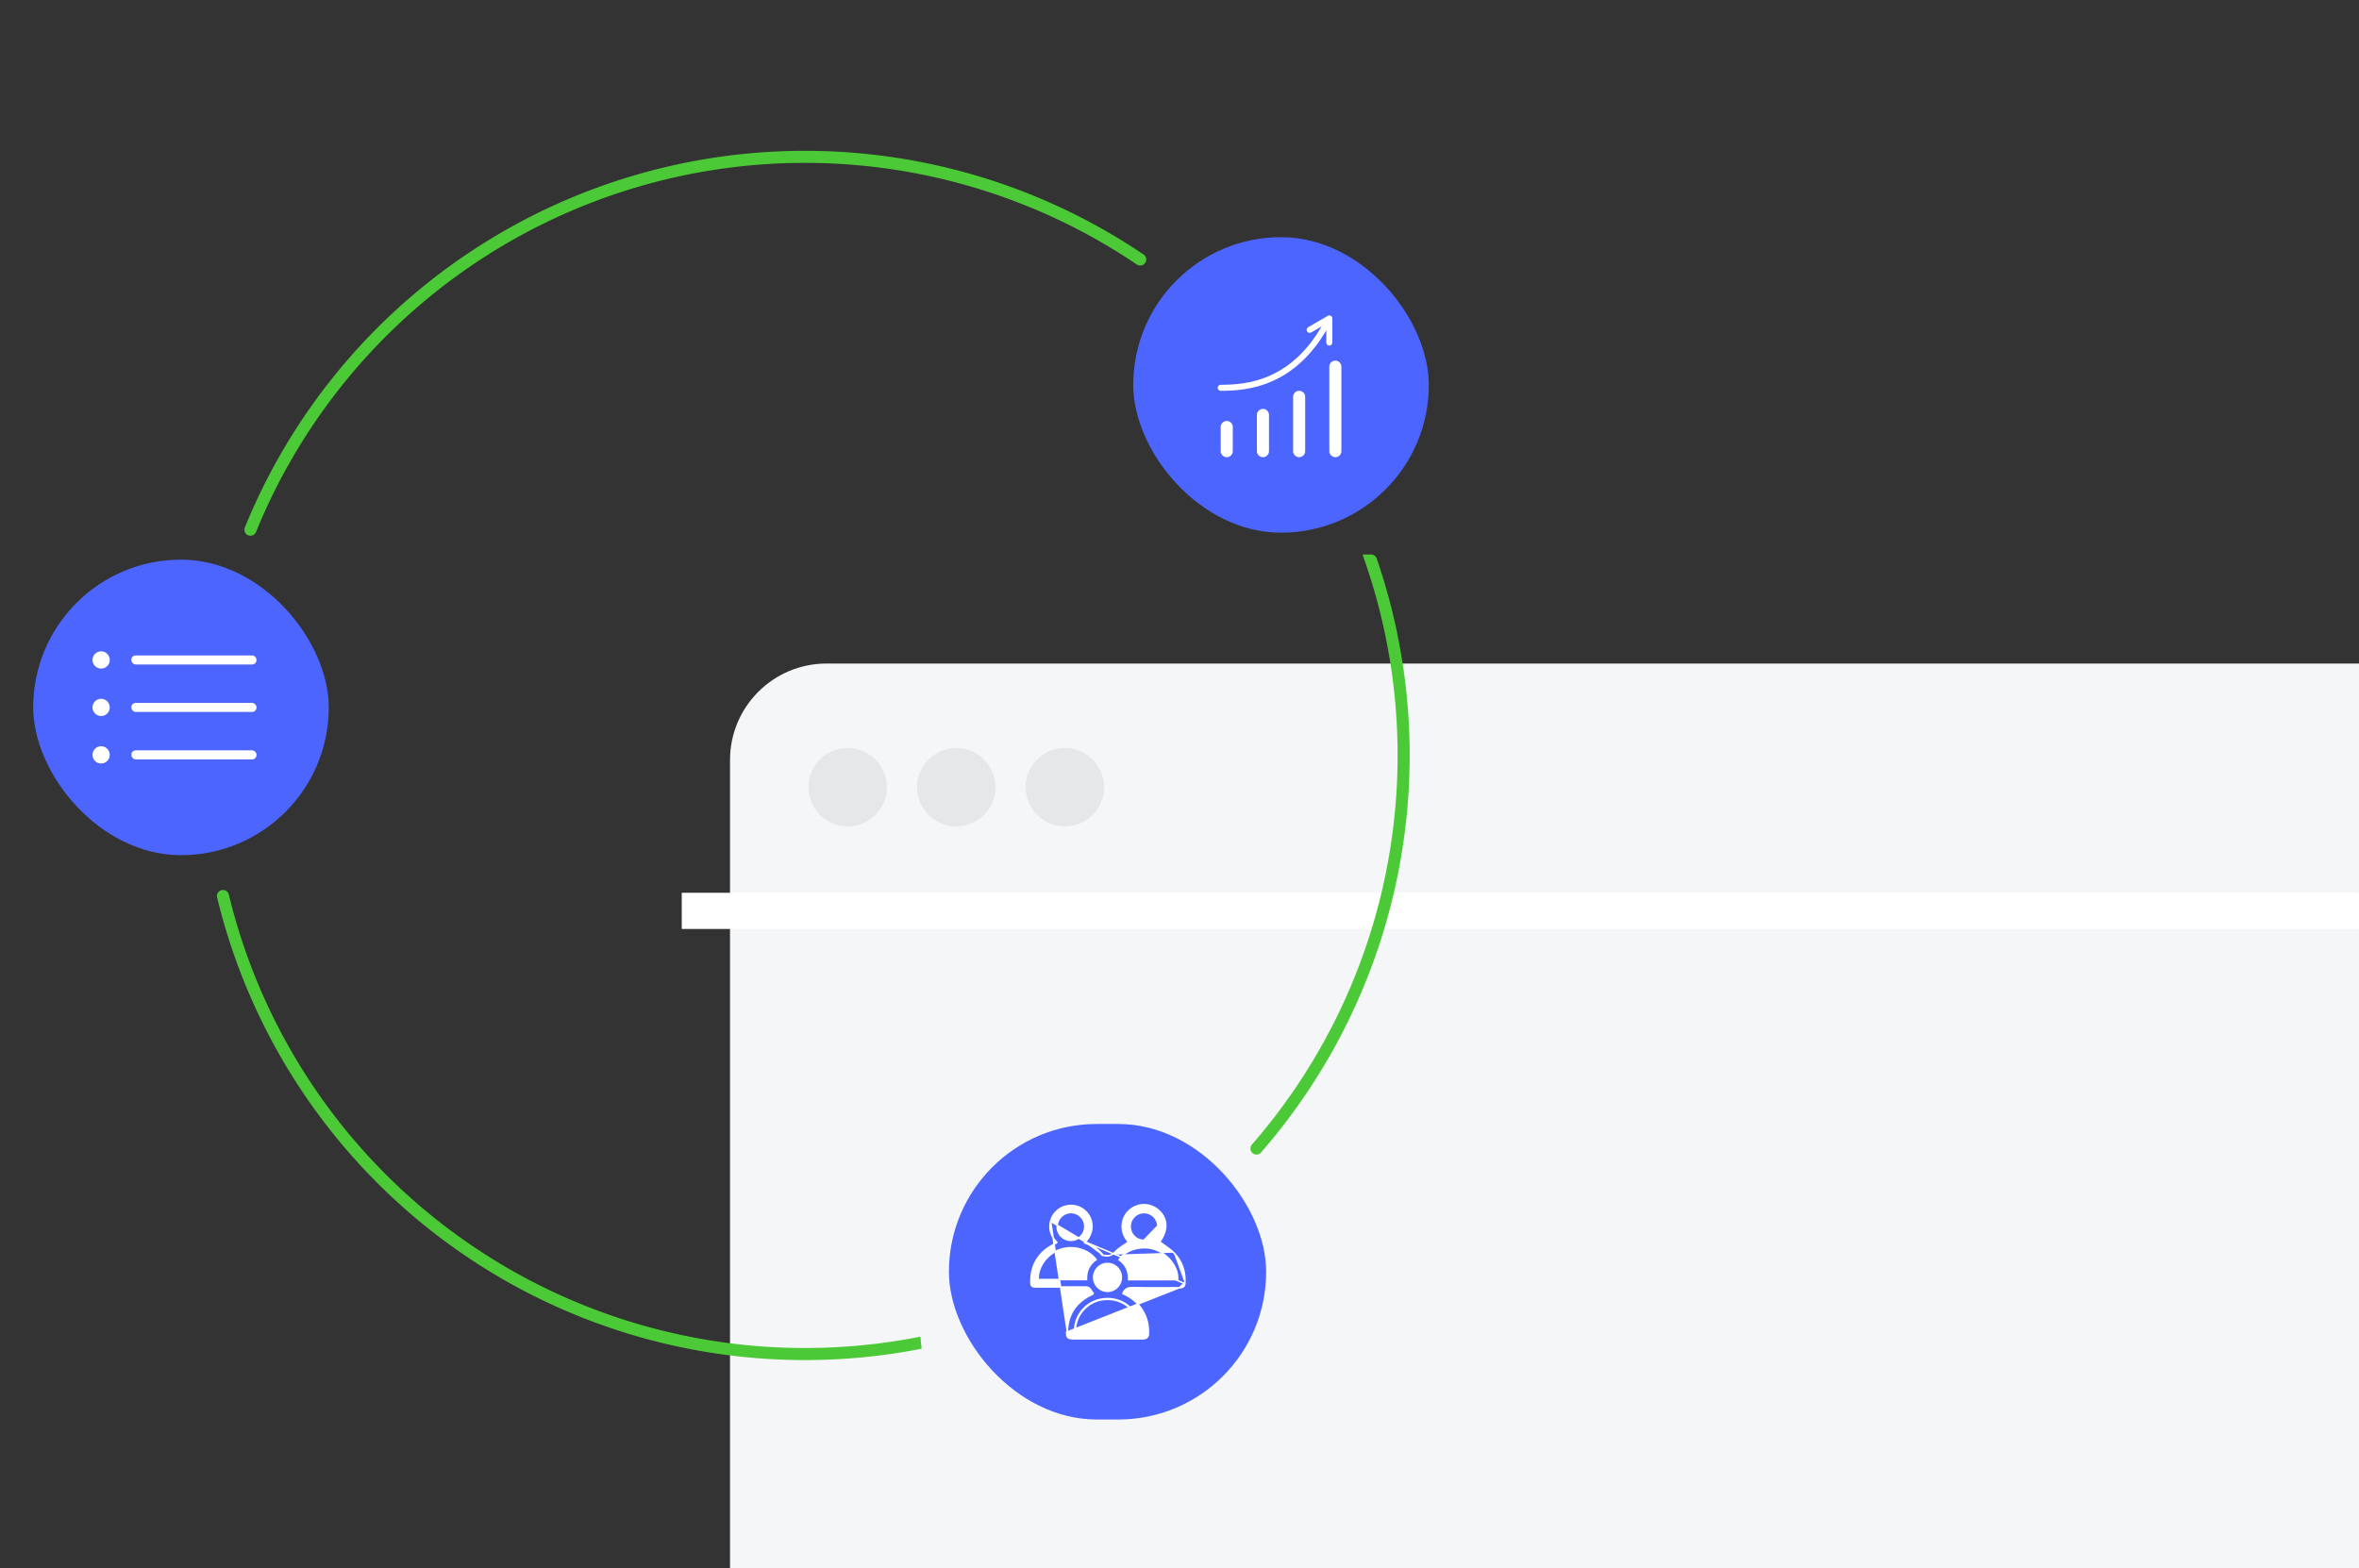 <svg width="391" height="260" viewBox="0 0 391 260" fill="none" xmlns="http://www.w3.org/2000/svg"><rect x="0" y="0" width="391" height="260" fill="#333333" stroke="none"/><path d="M121 126c0-8.837 7.163-16 16-16h254v150H121z" fill="#F5F6F7"/><path d="M113 151h278" stroke="#fff" stroke-width="6"/><path d="M41.51 87.811a99.234 99.234 0 0 1 147.474-44.795m-36.422 179.588a99.235 99.235 0 0 1-115.604-74.068m190.286-55.612a99.23 99.23 0 0 1-18.99 97.478" stroke="#4BC936" stroke-width="2" stroke-linecap="round"/><rect x="5.5" y="92.777" width="48.99" height="48.99" rx="24.495" fill="#4D65FF"/><circle cx="16.762" cy="109.405" fill="#fff" r="1.431"/><rect x="21.77" y="108.655" width="20.742" height="1.5" rx=".715" fill="#fff"/><circle cx="16.762" cy="117.272" fill="#fff" r="1.431"/><rect x="21.77" y="116.522" width="20.742" height="1.5" rx=".715" fill="#fff"/><circle cx="16.762" cy="125.14" fill="#fff" r="1.431"/><rect x="21.77" y="124.39" width="20.742" height="1.5" rx=".715" fill="#fff"/><rect x="187.83" y="39.319" width="48.99" height="48.99" rx="24.495" fill="#4D65FF"/><path d="M220.331 60.788a1 1 0 1 1 2 0v14a1 1 0 0 1-2 0zm-6 5a1 1 0 1 1 2 0v9a1 1 0 0 1-2 0zm-4 9a1 1 0 0 1-2 0v-6a1 1 0 1 1 2 0zm-8-4a1 1 0 1 1 2 0v4a1 1 0 0 1-2 0z" fill="#fff"/><path d="M202.331 64.288c4.166 0 12.5-.5 18-11.5m0 0-3.255 1.894m3.255-1.894v4" stroke="#fff" stroke-linecap="round" stroke-linejoin="round"/><rect x="157.283" y="186.329" width="52.58" height="48.99" rx="24.495" fill="#4D65FF"/><path d="M179.908 205.893c1.668-1.847 1.157-3.881.156-4.947a3.48 3.48 0 0 0-4.553-.474c-.701.496-1.166 1.158-1.37 1.992zm0 0-.13.131.172.072a7.1 7.1 0 0 1 2.768 2.03l.096-.08m-2.906-2.153 16.356 6.851m-13.45-4.698c.06.073.193.093.314.112l.085.014c.744.136 1.217-.234 1.733-.741.422-.416.924-.75 1.436-1.091q.286-.19.572-.388l.013.013.09-.086-.073-.102-.013.01c-.74-.817-1.089-1.845-.916-3.022a3.46 3.46 0 0 1 1.265-2.22 3.595 3.595 0 0 1 4.777.154c1.47 1.388 1.494 3.271.118 5.17q.368.276.746.541c.552.393 1.103.784 1.575 1.254m-11.722.382a7.2 7.2 0 0 0-2.695-2.014zm11.722-.382-.088.089zm0 0c1.392 1.386 1.963 3.127 1.853 5.087m0 0-.125-.007m.125.007c-.029.511-.298.723-.912.724m.912-.724-.125-.007m0 0-.787.731m0 0q-.979.001-1.958.006c-1.895.009-3.789.017-5.684-.026-.83-.018-1.417.163-1.712.996 1.418.604 2.57 1.578 3.357 2.961.659 1.16.93 2.41.86 3.74-.025.47-.267.721-.723.776-.103.013-.209.011-.314.01l-.096-.001h-11.282c-.931 0-1.136-.193-1.129-1.094zm-11.854 1.804c-3.477-.028-5.519 2.868-5.487 5.187l.002.123h10.856l.002-.122c.044-2.273-1.959-5.161-5.373-5.188Zm0 0-.001.125m.001-.125-.001.125m0 0c3.337.027 5.291 2.85 5.249 5.06h-10.61v-.125c.043-2.235 2.024-4.962 5.361-4.935Zm-6.115-9.789a2.274 2.274 0 0 1-2.285-2.259 2.295 2.295 0 0 1 2.269-2.336 2.297 2.297 0 0 1 2.313 2.292 2.28 2.28 0 0 1-2.297 2.303Zm0 0v-.125zm9.823-2.335c-.016 1.291.975 2.319 2.261 2.337l2.196-2.28.125.001v-.001a2.3 2.3 0 0 0-2.289-2.316 2.294 2.294 0 0 0-2.293 2.259Zm0 0 .125.002zm-10.409 17.564c.012-1.452.359-2.683 1.022-3.707q.995-1.536 2.944-2.481.09-.044.17-.092l.017-.009.005-.003a.2.2 0 0 0 .055-.058l.009-.016.006-.011.046-.072-.05-.069q-.08-.112-.157-.224a5 5 0 0 0-.117-.17 2.5 2.5 0 0 0-.321-.386.66.66 0 0 0-.307-.152 1.5 1.5 0 0 0-.327-.038q-3.038-.009-6.077-.007h-2.026c-.222 0-.39-.011-.52-.039a.5.5 0 0 1-.265-.126.5.5 0 0 1-.125-.267c-.027-.13-.037-.3-.035-.523.011-1.443.357-2.665 1.014-3.685.658-1.02 1.633-1.844 2.913-2.482l.058-.03q.064-.03.127-.064a.2.2 0 0 0 .057-.049l.001-.001.008-.009.041-.047.077-.085-.077-.084c-.887-.967-1.265-2.09-.946-3.393zM172.079 212l.004.121h8.006l-.003-.129c-.038-1.32.483-2.332 1.488-3.105l.101-.077-.079-.1c-1.355-1.694-3.879-2.321-6.025-1.528-2.017.745-3.55 2.832-3.492 4.818Zm22.986.136h.118l.007-.118c.053-1.027-.381-2.085-1.088-2.968-.708-.884-1.698-1.604-2.776-1.953-1.049-.341-2.236-.322-3.286-.025-1.048.297-1.974.876-2.489 1.673l-.063.098.093.07c1.021.766 1.498 1.8 1.479 3.096l-.002.127zm-13.789-.382a2.3 2.3 0 0 0 2.295 2.316 2.304 2.304 0 0 0 2.288-2.271 2.3 2.3 0 0 0-2.269-2.341c-1.268-.018-2.31 1.02-2.314 2.296Z" fill="#fff" stroke="#fff" stroke-width=".25"/><circle cx="140.5" cy="130.5" r="6.5" fill="#E5E7E8"/><circle cx="158.5" cy="130.5" r="6.5" fill="#E5E7E8"/><circle cx="176.5" cy="130.5" r="6.5" fill="#E5E7E8"/></svg>